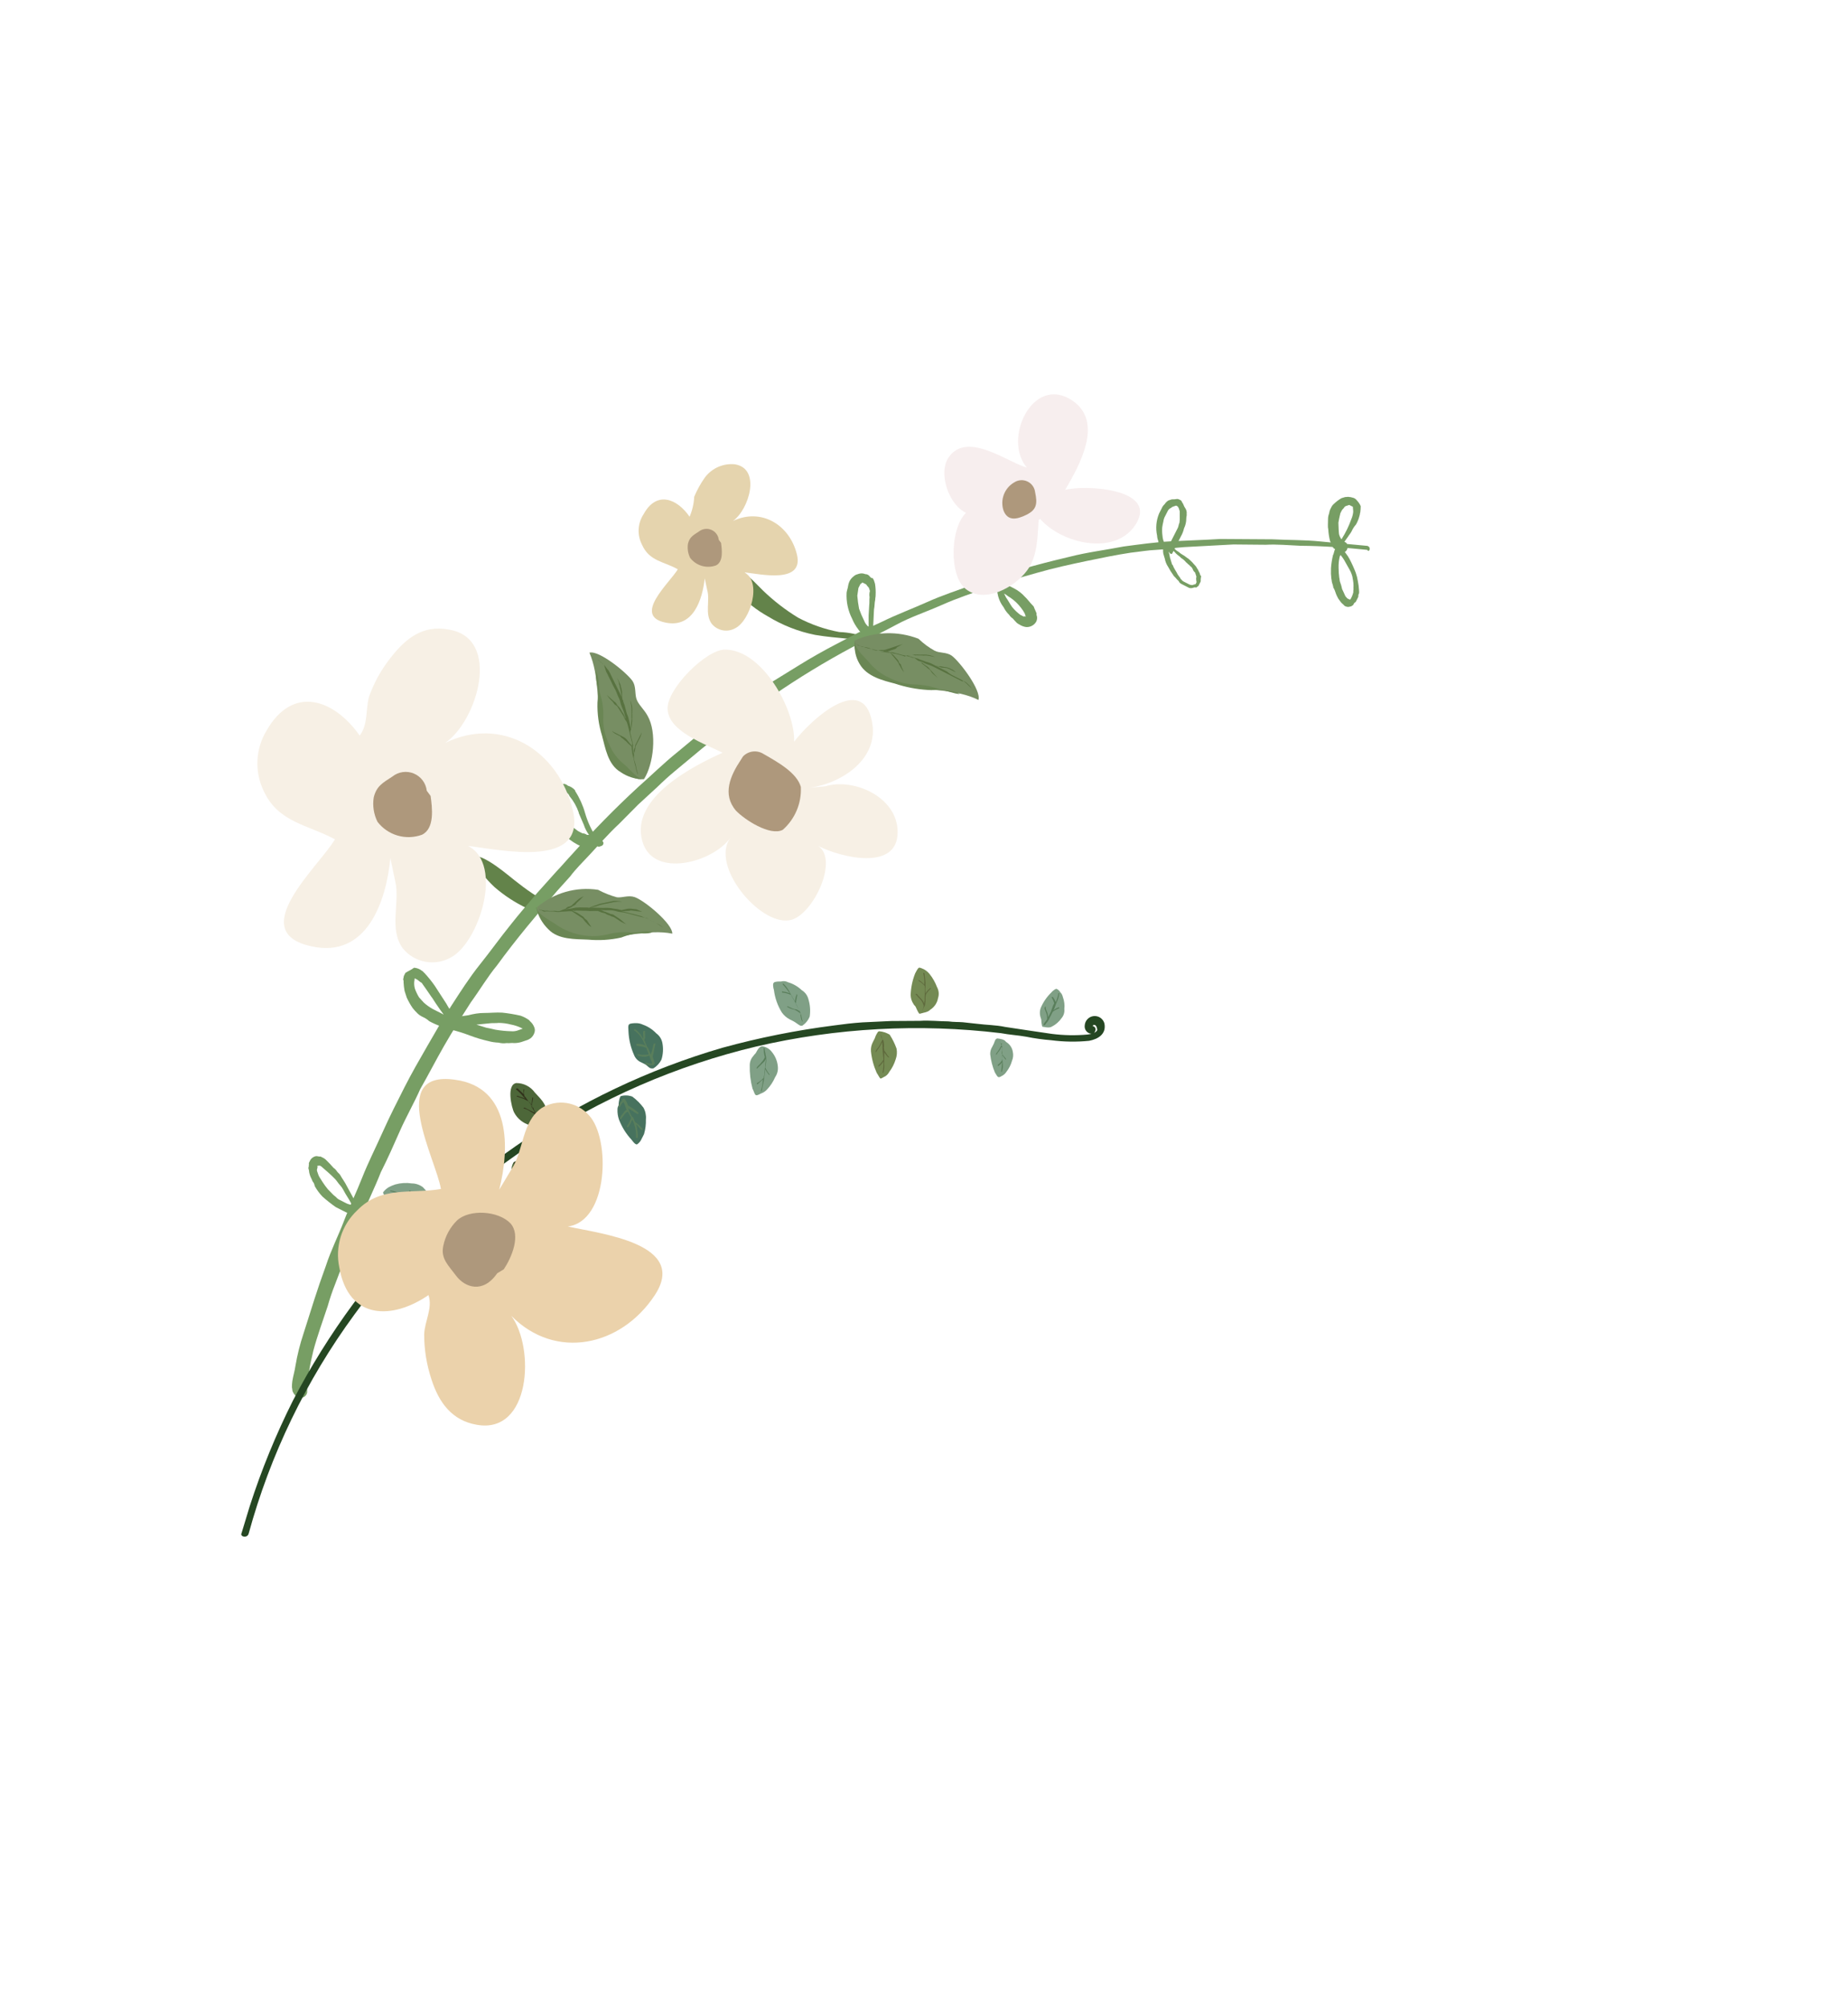 <?xml version="1.0" encoding="UTF-8"?> <svg xmlns="http://www.w3.org/2000/svg" width="199" height="216" viewBox="0 0 199 216" fill="none"> <g clip-path="url(#clip0_44_10405)"> <path d="M77.372 60.326C78.627 59.842 81.345 62.749 82.141 63.546C83.298 64.665 84.576 65.652 85.95 66.491C87.338 67.223 88.829 67.743 90.372 68.032C91.414 68.067 92.442 68.286 93.409 68.677C92.847 68.987 92.053 68.785 91.36 68.758C90.131 68.638 88.977 68.546 87.78 68.341C85.98 67.982 84.257 67.307 82.69 66.349C81.494 65.684 80.412 64.832 79.487 63.824C78.697 62.712 77.984 61.548 77.354 60.339" fill="#63834A"></path> <path d="M50.722 92.185C51.978 91.701 54.898 94.408 55.851 95.094C57.141 96.114 58.539 96.99 60.02 97.706C61.506 98.373 63.097 98.775 64.722 98.895C65.825 98.911 66.922 99.066 67.988 99.355C67.431 99.677 66.596 99.556 65.875 99.582C64.597 99.538 63.403 99.526 62.084 99.361C60.211 99.135 58.39 98.589 56.701 97.747C55.455 97.151 54.295 96.392 53.25 95.488C52.234 94.536 51.377 93.427 50.713 92.202" fill="#63834A"></path> <path d="M147.494 59.073C147.491 58.881 147.411 58.84 147.25 58.759C145.543 58.587 143.902 58.459 142.186 58.283C140.47 58.106 138.757 58.144 137.009 58.052L134.214 58.034L131.419 58.016C129.669 58.125 127.974 58.172 126.189 58.263C124.404 58.355 122.721 58.599 121.002 58.824C119.009 59.214 117.089 59.438 115.127 59.944C111.642 60.752 108.202 61.744 104.822 62.918C103.1 63.546 101.42 64.094 99.863 64.795C98.307 65.496 96.581 66.134 94.979 66.924L92.494 68.061C91.695 68.463 90.852 68.932 90.053 69.333C88.698 70.036 87.297 70.827 85.968 71.655L83.206 73.358L81.041 74.86C79.563 75.803 78.201 76.917 76.79 77.905C75.38 78.893 74.305 79.839 73.028 80.895C71.499 82.115 70.095 83.51 68.655 84.775C66.203 87.04 63.916 89.377 61.691 91.858C61.056 92.534 60.533 93.165 59.889 93.837L57.816 96.149C56.811 97.332 55.843 98.443 54.945 99.591C53.858 100.935 52.807 102.408 51.671 103.828C50.534 105.247 49.572 106.766 48.641 108.2C47.711 109.633 46.874 111.104 46.028 112.57C45.182 114.036 44.327 115.519 43.561 117.026C42.796 118.532 41.944 120.208 41.213 121.845C40.483 123.482 39.635 125.149 38.98 126.812C38.326 128.476 37.646 129.836 37.036 131.433C36.426 133.03 35.62 134.617 35.095 136.246L34.421 138.147L33.855 139.856L32.677 143.565C32.3 144.695 32.011 145.854 31.814 147.029C31.734 147.583 31.57 148.106 31.481 148.655C31.448 148.882 31.433 149.11 31.436 149.339C31.476 149.46 31.474 149.661 31.514 149.782C31.585 149.941 31.681 150.088 31.797 150.218C31.902 150.315 32.028 150.385 32.166 150.422C32.304 150.459 32.449 150.461 32.587 150.429C32.748 150.384 32.886 150.281 32.977 150.141C33.066 150.001 33.102 149.832 33.075 149.667C33.116 149.587 33.036 149.546 33.077 149.466L33.076 148.871C33.102 148.466 33.17 148.065 33.281 147.674C33.375 146.914 33.577 146.12 33.738 145.405C34.188 143.727 34.752 142.219 35.29 140.585C35.518 139.774 35.789 138.976 36.102 138.193L36.994 135.842C37.599 134.254 38.298 132.702 38.903 131.114C39.508 129.526 40.36 127.85 41.011 126.173C41.735 124.746 42.425 123.19 43.07 121.723C43.715 120.256 44.61 118.692 45.255 117.225C46.146 115.67 46.912 114.163 47.803 112.608C48.694 111.053 49.742 109.387 50.709 107.882C51.671 106.565 52.476 105.179 53.526 103.907C55.543 101.129 57.792 98.469 60.001 95.89L61.388 94.352C61.993 93.537 62.794 92.755 63.46 92.04C64.541 90.884 65.533 89.728 66.675 88.671L68.724 86.605L70.829 84.668C71.433 84.078 71.995 83.567 72.674 83.003L74.617 81.388C75.862 80.327 77.17 79.321 78.514 78.265C80.029 77.051 81.605 75.916 83.237 74.866C85.986 72.974 88.839 71.237 91.781 69.662C93.321 68.84 94.985 68.082 96.506 67.251C98.028 66.42 99.704 65.881 101.386 65.132C103.068 64.382 104.749 63.834 106.461 63.224C108.173 62.614 109.903 62.169 111.664 61.661C113.424 61.154 115.216 60.763 117.012 60.386C118.579 60.061 120.245 59.718 121.763 59.491C122.725 59.386 123.602 59.226 124.519 59.187C125.436 59.148 126.439 58.963 127.473 58.893L130.148 58.75C131.065 58.711 131.907 58.645 132.824 58.606L136.307 58.638C137.542 58.57 138.78 58.694 140.054 58.748C142.447 58.763 144.856 58.944 147.234 59.188C147.331 59.394 147.493 59.275 147.494 59.073Z" fill="#779E64"></path> <path d="M146.219 62.553C146.171 62.242 146.094 61.936 145.988 61.639C145.797 61.141 145.576 60.654 145.327 60.181C145.216 59.969 145.086 59.767 144.937 59.58L144.578 59.094L144.619 59.014C144.696 58.863 144.738 58.581 144.577 58.5C144.486 58.455 144.382 58.442 144.283 58.462C144.183 58.482 144.093 58.535 144.027 58.612L143.741 59.174C143.66 59.334 143.658 59.536 143.541 59.767C143.43 60.225 143.358 60.691 143.326 61.161L143.322 61.765L143.363 62.28C143.403 62.401 143.401 62.602 143.441 62.723L143.52 62.965L143.55 63.081C143.59 63.202 143.549 63.283 143.629 63.323C143.788 63.606 143.831 63.919 143.99 64.202C144.059 64.361 144.15 64.509 144.26 64.642L144.38 64.804C144.499 64.966 144.66 65.047 144.78 65.209C144.909 65.29 145.06 65.331 145.213 65.328C145.334 65.289 145.535 65.29 145.576 65.21C145.622 65.194 145.665 65.168 145.7 65.133C145.735 65.098 145.761 65.056 145.778 65.01C145.795 64.964 145.822 64.922 145.857 64.887C145.892 64.853 145.934 64.826 145.981 64.81L146.18 64.418C146.262 64.257 146.302 64.177 146.263 64.056L146.304 63.976C146.385 63.815 146.346 63.694 146.343 63.502C146.325 63.183 146.284 62.866 146.219 62.553ZM145.473 64.418C145.433 64.498 145.396 64.569 145.316 64.528L145.084 64.411C144.96 64.258 144.88 64.217 144.841 64.096L144.602 63.571C144.492 63.414 144.493 63.213 144.414 62.971L144.291 62.617C144.252 62.496 144.253 62.294 144.214 62.173C144.17 61.831 144.147 61.485 144.144 61.14C144.129 60.723 144.171 60.307 144.269 59.902L144.35 59.741C144.552 59.971 144.724 60.224 144.864 60.496L145.341 61.344C145.504 61.635 145.616 61.95 145.675 62.277L145.636 62.156C145.735 62.54 145.771 62.937 145.744 63.333C145.78 63.44 145.698 63.601 145.737 63.722C145.684 63.965 145.595 64.2 145.473 64.418Z" fill="#779E64"></path> <path d="M129.212 61.762C129.181 61.646 129.062 61.484 129.022 61.363C128.983 61.242 128.898 61.21 128.859 61.089C128.819 60.968 128.539 60.725 128.428 60.568C128.277 60.41 128.116 60.261 127.948 60.122C127.788 60.04 127.597 59.842 127.356 59.72C127.115 59.597 126.995 59.436 126.835 59.354C126.675 59.273 126.484 59.075 126.284 58.872L125.57 58.51C125.505 58.487 125.434 58.486 125.369 58.508C125.33 58.565 125.273 58.607 125.207 58.628C125.185 58.693 125.184 58.764 125.206 58.829L125.245 58.95L125.243 59.353C125.246 59.501 125.274 59.648 125.325 59.787L125.434 60.146C125.491 60.461 125.614 60.76 125.795 61.025C125.956 61.333 126.14 61.628 126.344 61.909C126.384 62.03 126.544 62.112 126.655 62.269C126.766 62.426 126.935 62.512 126.975 62.633C127.014 62.754 127.175 62.836 127.335 62.917L128.048 63.28C128.176 63.322 128.314 63.321 128.442 63.278C128.563 63.238 128.684 63.199 128.764 63.24C128.844 63.281 128.926 63.12 129.047 63.081L129.246 62.688C129.274 62.648 129.292 62.601 129.299 62.552C129.306 62.504 129.303 62.454 129.288 62.407C129.329 62.327 129.289 62.206 129.33 62.125C129.371 62.045 129.291 62.004 129.332 61.924C129.277 62.031 129.238 61.91 129.212 61.762ZM128.839 62.695L128.758 62.855C128.747 62.876 128.728 62.892 128.705 62.9C128.683 62.907 128.658 62.905 128.637 62.895L128.524 62.939L128.403 62.978C128.247 62.98 128.094 62.937 127.961 62.854L127.489 62.614C127.375 62.561 127.278 62.476 127.209 62.371C127.129 62.33 127.129 62.33 127.089 62.209L126.969 62.047C126.86 61.914 126.769 61.766 126.7 61.607L126.536 61.334L126.377 61.051C126.337 60.93 126.298 60.809 126.218 60.768L126.108 60.409C126.016 60.151 125.949 59.884 125.908 59.612L125.829 59.37C125.789 59.249 125.83 59.169 125.75 59.128L125.76 58.931L126.072 59.09C126.286 59.218 126.476 59.383 126.632 59.577C126.823 59.775 127.064 59.897 127.184 60.059C127.395 60.185 127.581 60.349 127.735 60.541C127.815 60.581 127.935 60.743 128.015 60.784C128.095 60.825 128.139 60.937 128.22 60.978C128.3 61.019 128.411 61.176 128.45 61.297C128.49 61.418 128.609 61.58 128.69 61.62L128.808 61.983C128.847 62.104 128.847 62.104 128.807 62.185C128.795 62.583 128.875 62.623 128.839 62.695Z" fill="#779E64"></path> <path d="M110.359 64.229C110.032 63.865 109.642 63.564 109.206 63.34L108.645 63.055C108.463 62.947 108.261 62.879 108.051 62.854L108.092 62.774C108.133 62.694 108.013 62.532 107.933 62.491L107.701 62.373C107.58 62.413 107.459 62.452 107.418 62.533C107.391 62.573 107.372 62.62 107.365 62.669C107.358 62.717 107.362 62.767 107.376 62.814L107.334 63.096C107.337 63.288 107.368 63.404 107.366 63.606L107.483 64.17C107.598 64.605 107.799 65.013 108.075 65.368C108.223 65.668 108.423 65.941 108.664 66.172C108.766 66.336 108.902 66.474 109.064 66.577C109.184 66.739 109.255 66.775 109.38 66.928C109.504 67.081 109.66 67.172 109.82 67.253C110.025 67.38 110.255 67.463 110.494 67.495C110.71 67.51 110.926 67.466 111.118 67.365C111.31 67.264 111.47 67.112 111.58 66.925C111.665 66.755 111.696 66.563 111.669 66.375C111.629 66.254 111.59 66.133 111.63 66.053C111.551 65.811 111.392 65.528 111.313 65.286C110.776 64.733 110.63 64.468 110.359 64.229ZM110.465 66.381C110.385 66.34 110.305 66.299 110.264 66.379L109.863 66.176C109.538 65.933 109.244 65.652 108.987 65.338C108.757 65.019 108.558 64.615 108.319 64.292C108.28 64.171 108.169 64.013 108.129 63.892C108.361 64.01 108.561 64.213 108.802 64.335C109.239 64.632 109.625 64.999 109.944 65.42C110.095 65.61 110.229 65.813 110.343 66.027L110.465 66.381Z" fill="#779E64"></path> <path d="M98.106 70.218C97.986 70.056 97.826 69.974 97.706 69.812C97.466 69.572 97.193 69.365 96.896 69.199C96.509 68.918 96.096 68.674 95.662 68.471C95.481 68.363 95.278 68.295 95.069 68.27C94.868 68.187 94.652 68.146 94.434 68.15L94.354 68.109C94.321 68.047 94.275 67.992 94.219 67.95C94.163 67.907 94.099 67.876 94.03 67.861C93.962 67.845 93.891 67.844 93.822 67.858C93.752 67.873 93.687 67.902 93.631 67.943C93.496 68.026 93.396 68.154 93.347 68.304C93.306 68.384 93.35 68.496 93.309 68.576C93.268 68.656 93.349 68.697 93.388 68.818L93.856 69.662L93.75 69.541L93.98 69.86C94.357 70.43 94.798 70.955 95.294 71.425C95.485 71.623 95.724 71.946 95.924 72.149C96.04 72.289 96.188 72.399 96.356 72.469C96.506 72.518 96.633 72.619 96.716 72.753C96.898 72.869 97.104 72.94 97.319 72.958C97.6 72.992 97.885 72.964 98.156 72.879C98.289 72.826 98.407 72.741 98.498 72.63C98.59 72.52 98.652 72.388 98.679 72.247C98.719 72.167 98.68 72.046 98.721 71.966C98.761 71.886 98.722 71.764 98.683 71.644C98.643 71.522 98.564 71.281 98.481 71.047C98.397 70.814 98.33 70.769 98.291 70.648C98.257 70.494 98.194 70.348 98.106 70.218ZM97.859 71.696C97.819 71.776 97.738 71.736 97.698 71.816C97.657 71.896 97.617 71.775 97.496 71.815L97.336 71.733C97.072 71.582 96.832 71.392 96.624 71.169C95.998 70.563 95.431 69.899 94.928 69.186L96.275 69.87C96.444 69.942 96.596 70.05 96.72 70.186C96.88 70.268 96.92 70.389 97.08 70.47C97.32 70.685 97.531 70.928 97.71 71.194C97.75 71.315 97.83 71.356 97.87 71.477C97.853 71.511 97.844 71.548 97.842 71.586C97.84 71.623 97.846 71.661 97.859 71.696Z" fill="#779E64"></path> <path d="M83.281 80.496C83.071 80.276 82.832 80.086 82.569 79.933C82.328 79.811 82.043 79.576 81.803 79.454L81.05 78.97C80.553 78.701 80.036 78.472 79.503 78.285C79.262 78.163 78.985 78.112 78.824 78.03L78.753 77.994L78.709 77.882C78.693 77.727 78.617 77.585 78.497 77.486C78.377 77.388 78.223 77.34 78.069 77.354C77.991 77.361 77.916 77.384 77.849 77.424C77.782 77.463 77.725 77.517 77.683 77.582C77.64 77.647 77.613 77.721 77.603 77.798C77.593 77.875 77.601 77.953 77.626 78.027C77.705 78.269 77.743 78.591 77.826 78.824C77.887 79.049 77.977 79.265 78.095 79.465C78.254 79.748 78.453 80.152 78.617 80.426C79.007 81.063 79.452 81.664 79.946 82.223C80.253 82.52 80.586 82.787 80.943 83.022L81.335 83.221C81.69 83.389 82.063 83.514 82.446 83.595C82.796 83.616 83.139 83.502 83.406 83.275C83.566 83.175 83.703 83.042 83.806 82.884L84.01 82.483C84.091 82.322 84.013 82.08 84.023 81.883L83.861 81.408L83.782 81.166L83.662 81.004L83.281 80.496ZM83.388 81.852L83.387 82.054L83.319 82.187C83.278 82.267 83.278 82.267 83.157 82.307L82.915 82.386C82.85 82.41 82.778 82.41 82.714 82.385C82.633 82.344 82.526 82.379 82.365 82.297C81.985 82.205 81.631 82.025 81.331 81.772C81.171 81.69 81.047 81.537 80.806 81.415C80.165 80.685 79.598 79.894 79.113 79.052L78.931 78.836C79.252 78.999 79.605 79.077 79.863 79.209C80.466 79.496 81.049 79.826 81.606 80.195C82.11 80.537 82.589 80.915 83.038 81.327C83.118 81.368 83.149 81.484 83.229 81.525C83.268 81.64 83.322 81.75 83.388 81.852Z" fill="#779E64"></path> <path d="M54.079 109C53.404 108.959 52.768 109.04 52.164 109.036C51.561 109.032 50.992 109.136 50.437 109.28L49.684 109.391L49.241 109.469L48.928 109.512L48.848 109.471C48.674 109.426 48.489 109.449 48.332 109.536C48.175 109.624 48.057 109.768 48.004 109.939C47.972 110.128 48.011 110.322 48.112 110.485C48.213 110.648 48.369 110.768 48.553 110.824C49.255 110.998 49.947 111.215 50.623 111.473C51.258 111.712 51.908 111.908 52.569 112.058C52.932 112.159 53.306 112.217 53.682 112.23C53.971 112.305 54.272 112.321 54.567 112.276C54.84 112.314 55.082 112.235 55.363 112.277C55.621 112.278 55.877 112.242 56.124 112.17L56.841 111.929L57.124 111.77C57.343 111.602 57.499 111.365 57.567 111.098C57.616 110.924 57.603 110.739 57.53 110.574C57.446 110.349 57.311 110.146 57.136 109.981C57.056 109.94 57.016 109.819 56.936 109.779C56.662 109.586 56.361 109.434 56.044 109.326C55.396 109.179 54.74 109.07 54.079 109ZM55.819 110.894C55.581 110.989 55.323 111.027 55.067 111.005C54.49 110.991 53.916 110.935 53.347 110.837C52.994 110.759 52.637 110.667 52.337 110.616L51.302 110.292C51.825 110.255 52.255 110.182 52.779 110.145C53.101 110.107 53.383 110.149 53.696 110.106C54.139 110.109 54.581 110.167 55.01 110.28C55.367 110.346 55.714 110.455 56.045 110.605L56.286 110.727L55.819 110.894Z" fill="#779E64"></path> <path d="M43.816 128.619C43.494 128.658 43.298 128.647 42.975 128.686C42.34 128.766 41.758 128.874 41.225 128.996C40.711 129.11 40.203 129.253 39.706 129.424C39.464 129.503 39.263 129.502 39.02 129.581C38.974 129.597 38.932 129.623 38.897 129.658C38.861 129.693 38.835 129.735 38.818 129.781C38.753 129.767 38.686 129.767 38.621 129.779C38.556 129.792 38.494 129.817 38.439 129.854C38.384 129.891 38.337 129.938 38.3 129.993C38.263 130.048 38.238 130.11 38.225 130.175C38.177 130.349 38.2 130.535 38.287 130.693C38.375 130.85 38.521 130.967 38.694 131.019L40.724 131.748C41.054 131.898 41.402 132.007 41.759 132.072C41.904 132.122 42.051 132.163 42.201 132.196C42.565 132.289 42.938 132.347 43.313 132.368C43.643 132.427 43.981 132.428 44.311 132.37C44.512 132.372 44.624 132.328 44.825 132.329C45.027 132.33 45.465 132.262 45.909 132.184L46.343 132.102L46.706 131.984C46.899 131.964 47.081 131.884 47.226 131.754C47.546 131.588 47.812 131.334 47.991 131.021C48.124 130.787 48.222 130.535 48.282 130.272C48.309 130.078 48.266 129.882 48.161 129.717C48.082 129.475 47.921 129.393 47.721 129.191C47.524 129.006 47.297 128.857 47.049 128.748C46.545 128.518 46.004 128.38 45.451 128.339C44.92 128.5 44.371 128.595 43.816 128.619ZM46.878 130.276L46.76 130.508L46.275 130.867L45.912 130.986C45.115 131.17 44.299 131.256 43.482 131.242C43.126 131.24 42.772 131.196 42.427 131.11L41.985 130.987C41.745 130.864 41.552 130.868 41.312 130.745L40.638 130.504L40.317 130.341L40.438 130.301C41.887 129.93 43.371 129.71 44.865 129.646C45.308 129.663 45.747 129.722 46.179 129.82C46.339 129.902 46.541 129.903 46.701 129.984C46.862 130.066 46.798 130.236 46.878 130.276Z" fill="#779E64"></path> <path d="M146.128 53.881C146.038 53.754 145.913 53.655 145.768 53.597C145.563 53.528 145.349 53.487 145.134 53.477C145.013 53.516 144.932 53.475 144.811 53.515L144.453 53.624C144.163 53.792 143.894 53.995 143.653 54.227C143.512 54.342 143.402 54.491 143.332 54.659C143.223 54.843 143.153 55.048 143.127 55.261C143.045 55.462 143.004 55.678 143.007 55.895L142.994 56.495C142.984 56.667 142.998 56.84 143.035 57.009C143.058 57.42 143.122 57.828 143.224 58.227C143.255 58.343 143.374 58.505 143.414 58.626C143.453 58.747 143.532 58.989 143.693 59.071L143.773 59.112C143.732 59.192 143.812 59.233 143.772 59.313C143.795 59.373 143.839 59.423 143.897 59.453C143.955 59.482 144.021 59.489 144.084 59.471L144.205 59.432L144.285 59.473C144.429 59.524 144.588 59.52 144.729 59.461C144.871 59.403 144.986 59.294 145.052 59.156C145.129 59.004 145.089 58.883 145.091 58.682L145.051 58.561C145.035 58.514 145.009 58.472 144.974 58.437C144.94 58.402 144.898 58.375 144.851 58.358L144.771 58.318L145.132 57.806L145.096 57.877C145.214 57.645 145.416 57.445 145.539 57.205C145.661 56.931 145.824 56.677 146.022 56.452C146.189 56.16 146.315 55.846 146.395 55.52C146.436 55.439 146.437 55.238 146.478 55.158C146.509 54.936 146.525 54.712 146.527 54.487C146.433 54.262 146.298 54.056 146.128 53.881ZM144.429 58.02C144.318 57.861 144.237 57.683 144.19 57.495C144.187 57.303 144.148 57.182 144.149 56.981L144.123 56.261C144.16 55.988 144.243 55.626 144.335 55.247L144.489 54.944C144.566 54.792 144.687 54.753 144.768 54.592C144.808 54.535 144.864 54.493 144.93 54.472L145.172 54.394L145.284 54.35L145.686 54.553C145.684 54.755 145.724 54.876 145.722 55.077C145.698 55.351 145.63 55.619 145.52 55.872C145.25 56.631 144.896 57.358 144.464 58.038L144.429 58.02Z" fill="#779E64"></path> <path d="M127.418 54.278C127.379 54.157 127.299 54.116 127.259 53.995C127.22 53.874 127.135 53.842 127.055 53.801C126.974 53.761 126.823 53.683 126.706 53.714C126.59 53.745 126.384 53.752 126.183 53.751L125.82 53.869C125.657 53.97 125.518 54.107 125.415 54.269C125.279 54.389 125.173 54.538 125.103 54.705L124.818 55.267C124.502 56.023 124.427 56.858 124.601 57.658C124.61 57.849 124.651 58.036 124.723 58.214C124.735 58.408 124.817 58.593 124.952 58.734C125.102 59.014 125.337 59.239 125.623 59.378C125.664 59.405 125.71 59.423 125.759 59.431C125.808 59.438 125.857 59.434 125.904 59.42L125.944 59.541L126.104 59.622C126.185 59.663 126.225 59.583 126.266 59.503L127.172 57.72C127.322 57.456 127.433 57.172 127.5 56.877C127.664 56.542 127.747 56.173 127.744 55.8C127.745 55.599 127.822 55.448 127.783 55.327C127.81 55.133 127.772 54.936 127.674 54.767C127.567 54.616 127.481 54.452 127.418 54.278ZM126.994 56.305C126.917 56.457 126.915 56.658 126.834 56.819L125.823 58.807L125.583 58.684C125.502 58.644 125.422 58.603 125.463 58.523L125.343 58.361C125.253 58.145 125.199 57.917 125.182 57.684C125.14 57.382 125.13 57.076 125.152 56.772C125.182 56.555 125.224 56.34 125.277 56.129C125.302 55.919 125.37 55.717 125.478 55.535L125.763 54.974C125.839 54.828 125.968 54.716 126.123 54.663C126.164 54.583 126.285 54.543 126.406 54.504L126.648 54.425L126.8 54.502C126.88 54.542 126.839 54.623 126.919 54.663L127.038 55.026L127.038 55.621C127.05 55.841 127.04 56.061 127.007 56.279L126.994 56.305Z" fill="#779E64"></path> <path d="M107.969 57.697C107.931 57.628 107.873 57.572 107.803 57.537C107.733 57.501 107.654 57.488 107.576 57.498C107.34 57.53 107.117 57.626 106.93 57.775C106.737 57.928 106.574 58.115 106.448 58.327L106.244 58.728C106.107 59.084 106.051 59.465 106.081 59.845C106.1 60.273 106.149 60.699 106.229 61.121C106.309 61.449 106.416 61.77 106.549 62.08C106.619 62.317 106.739 62.479 106.818 62.721C106.897 62.963 107.057 63.044 107.181 63.197C107.269 63.323 107.391 63.42 107.533 63.477C107.574 63.505 107.62 63.523 107.669 63.53C107.717 63.537 107.767 63.533 107.814 63.519C107.931 63.489 107.972 63.408 108.093 63.369L108.133 63.289C108.254 63.249 108.215 63.128 108.175 63.007C108.153 62.942 108.154 62.871 108.177 62.806C108.145 62.485 108.173 62.16 108.259 61.849L108.301 61.568L108.26 61.648L108.432 60.737C108.486 60.421 108.513 60.101 108.514 59.78C108.515 59.579 108.556 59.499 108.557 59.298C108.582 59.042 108.543 58.784 108.446 58.546L108.407 58.425C108.408 58.223 108.288 58.062 108.249 57.941C108.209 57.82 108.049 57.738 107.969 57.697ZM107.952 60.291C107.869 60.653 107.911 60.966 107.819 61.346L107.779 61.426C107.69 61.77 107.645 62.125 107.647 62.48L107.645 62.682C107.486 62.399 107.368 62.036 107.204 61.762C107.033 61.348 106.919 60.912 106.864 60.467C106.835 60.175 106.849 59.88 106.905 59.591C106.947 59.309 107.065 59.078 107.116 58.801C107.162 58.683 107.244 58.584 107.351 58.516C107.391 58.436 107.512 58.396 107.553 58.316L107.593 58.437C107.632 58.558 107.712 58.599 107.671 58.679L107.632 58.558C107.726 58.819 107.791 59.09 107.828 59.364C107.957 59.508 107.936 59.924 107.947 60.3L107.952 60.291Z" fill="#779E64"></path> <path d="M93.656 62.045C93.602 61.967 93.53 61.904 93.446 61.862C93.362 61.819 93.269 61.798 93.174 61.8C92.961 61.709 92.722 61.694 92.499 61.76L92.136 61.878C92.096 61.959 92.015 61.918 91.975 61.998C91.796 62.123 91.646 62.283 91.533 62.469C91.429 62.656 91.359 62.86 91.328 63.072C91.29 63.344 91.209 63.505 91.167 63.786C91.111 64.754 91.313 65.72 91.752 66.585C91.922 66.999 92.147 67.389 92.42 67.743C92.521 67.907 92.658 68.045 92.82 68.148L93.453 68.47C93.584 68.511 93.724 68.512 93.855 68.473C93.976 68.433 94.017 68.353 94.099 68.192C94.14 68.062 94.141 67.921 94.101 67.79L94.062 67.669L94.022 67.548L94.116 65.599C94.198 65.237 94.16 64.915 94.248 64.544C94.249 64.343 94.29 64.263 94.291 64.061C94.312 63.649 94.289 63.235 94.223 62.827L94.105 62.464C94.065 62.343 93.985 62.302 93.955 62.185C93.936 62.288 93.775 62.206 93.656 62.045ZM93.641 64.281C93.604 64.553 93.642 64.876 93.6 65.157L93.539 66.248L93.537 67.245L93.536 67.446L93.455 67.406C93.276 67.241 93.138 67.036 93.052 66.808C92.842 66.392 92.659 65.962 92.506 65.521C92.419 65.059 92.357 64.593 92.319 64.125L92.44 63.289L92.603 62.968C92.62 62.922 92.647 62.88 92.682 62.845C92.717 62.811 92.759 62.784 92.806 62.768C92.847 62.688 92.847 62.688 92.927 62.729L93.168 62.851C93.214 62.868 93.256 62.895 93.29 62.93C93.325 62.965 93.351 63.007 93.368 63.054C93.448 63.094 93.487 63.215 93.558 63.252L93.677 63.615C93.614 63.819 93.6 64.035 93.637 64.245L93.641 64.281Z" fill="#779E64"></path> <path d="M76.557 71.875C76.373 71.765 76.168 71.695 75.955 71.67C75.759 71.646 75.561 71.687 75.39 71.787C75.237 71.911 75.116 71.95 74.955 72.07C74.792 72.167 74.655 72.301 74.554 72.461L74.237 73.085C74.167 73.264 74.138 73.456 74.153 73.648C74.142 73.864 74.164 74.079 74.22 74.288C74.223 74.48 74.302 74.722 74.301 74.924L74.538 75.65C74.731 76.015 74.956 76.362 75.211 76.687C75.526 77.077 75.885 77.429 76.282 77.736C76.632 78.015 77.035 78.22 77.467 78.339C77.548 78.379 77.669 78.34 77.749 78.381C77.814 78.403 77.885 78.404 77.95 78.382C77.99 78.503 78.07 78.544 78.23 78.625C78.294 78.652 78.365 78.655 78.431 78.632C78.496 78.609 78.551 78.563 78.584 78.502C78.625 78.422 78.707 78.262 78.635 78.225L78.676 78.145C78.716 78.017 78.715 77.88 78.674 77.752C78.661 77.683 78.632 77.619 78.591 77.563C78.549 77.507 78.496 77.461 78.435 77.428C78.328 77.359 78.2 77.329 78.073 77.345C77.985 76.719 77.931 76.089 77.911 75.457C77.914 75.054 77.88 74.746 77.892 74.325C77.893 74.124 77.853 74.003 77.855 73.802C77.82 73.463 77.754 73.129 77.656 72.803C77.616 72.682 77.505 72.525 77.466 72.404L77.107 71.919C76.949 72.074 76.798 71.997 76.557 71.875ZM77.414 74.117C77.413 74.318 77.492 74.56 77.495 74.752C77.499 74.944 77.532 75.276 77.531 75.477C77.519 75.875 77.561 76.389 77.558 76.792L77.677 77.75C77.597 77.709 77.395 77.708 77.315 77.667L76.754 77.381C76.482 77.143 76.202 76.899 75.984 76.688C75.724 76.366 75.499 76.019 75.311 75.65C75.189 75.381 75.099 75.098 75.044 74.808C74.992 74.464 74.966 74.117 74.966 73.77C75.007 73.689 75.008 73.488 75.044 73.417L75.207 73.096C75.248 73.016 75.41 72.896 75.451 72.816C75.492 72.735 75.612 72.696 75.734 72.656L75.612 72.696C75.623 72.675 75.642 72.659 75.665 72.651C75.688 72.644 75.712 72.646 75.734 72.656C75.814 72.697 75.855 72.617 75.935 72.658C76.015 72.699 76.131 72.668 76.283 72.745L76.524 72.867C76.661 72.955 76.773 73.078 76.848 73.223C76.938 73.344 77.005 73.481 77.046 73.627C77.257 73.632 77.335 73.874 77.414 74.117Z" fill="#779E64"></path> <path d="M60.59 84.378C60.376 84.387 60.169 84.457 59.994 84.58C59.854 84.651 59.732 84.751 59.634 84.874C59.537 84.997 59.467 85.139 59.43 85.292C59.302 85.582 59.245 85.899 59.263 86.216C59.226 86.546 59.222 86.879 59.252 87.209C59.324 87.627 59.459 88.032 59.651 88.41C60.322 89.63 61.382 90.591 62.661 91.14C62.803 91.19 62.947 91.229 63.094 91.259C63.211 91.229 63.291 91.269 63.492 91.271L63.935 91.193C64.056 91.154 64.177 91.114 64.218 91.034L64.37 91.111C64.53 91.192 64.692 91.073 64.813 91.033C64.934 90.994 65.052 90.762 64.932 90.6C64.812 90.439 64.661 90.362 64.499 90.481C64.419 90.44 64.379 90.319 64.299 90.279C63.723 89.43 63.285 88.496 63.002 87.511C62.768 86.683 62.413 85.894 61.949 85.169L61.909 85.048C61.707 84.822 61.444 84.657 61.152 84.574C61.078 84.503 60.989 84.449 60.892 84.415C60.795 84.381 60.692 84.369 60.59 84.378ZM62.314 87.497L62.864 88.775C62.992 89.169 63.182 89.539 63.43 89.871L63.228 89.869L63.148 89.828C63.016 89.747 62.866 89.702 62.711 89.696L62.301 89.487C62.14 89.406 62.016 89.253 61.856 89.171C61.444 88.868 61.097 88.485 60.834 88.047C60.661 87.85 60.538 87.615 60.477 87.36C60.384 87.103 60.32 86.838 60.285 86.567C60.246 86.3 60.248 86.029 60.29 85.762C60.331 85.682 60.287 85.57 60.328 85.49L60.409 85.329L60.53 85.29C60.651 85.25 60.732 85.291 60.772 85.211L61.093 85.374C61.201 85.454 61.281 85.566 61.324 85.693C61.763 86.22 62.103 86.822 62.327 87.471L62.314 87.497Z" fill="#779E64"></path> <path d="M43.942 104.555C43.821 104.595 43.781 104.675 43.66 104.714L43.501 105.026C43.46 105.107 43.459 105.308 43.418 105.388C43.407 105.409 43.405 105.434 43.413 105.457C43.42 105.479 43.436 105.498 43.458 105.509C43.417 105.589 43.497 105.63 43.456 105.71C43.471 106.03 43.508 106.349 43.566 106.664L43.803 107.39C43.982 107.779 44.193 108.153 44.435 108.507C44.593 108.705 44.764 108.893 44.946 109.07C45.117 109.238 45.318 109.374 45.538 109.472C45.788 109.582 46.018 109.733 46.219 109.919C46.663 110.161 47.127 110.363 47.606 110.523C47.767 110.604 47.888 110.565 48.048 110.646C48.109 110.677 48.177 110.693 48.245 110.693C48.314 110.693 48.381 110.676 48.442 110.644L48.764 110.606C48.785 110.617 48.81 110.619 48.833 110.612C48.855 110.604 48.874 110.588 48.885 110.567C48.978 110.672 49.095 110.754 49.227 110.803C49.358 110.852 49.5 110.868 49.639 110.849C49.84 110.85 49.963 110.61 49.959 110.417C49.956 110.225 49.809 110.139 49.608 110.138C49.562 110.121 49.52 110.094 49.485 110.059C49.45 110.024 49.424 109.982 49.408 109.935L49.328 109.894L49.373 109.805C49.347 109.674 49.285 109.553 49.195 109.454C49.105 109.354 48.99 109.282 48.862 109.243L48.743 109.081C48.49 108.755 48.265 108.408 48.07 108.044L46.812 106.103C46.475 105.621 46.104 105.163 45.703 104.732C45.623 104.691 45.584 104.57 45.432 104.493C45.189 104.303 44.896 104.189 44.589 104.166C44.383 104.311 44.167 104.442 43.942 104.555ZM46.509 107.363C46.792 107.798 47.071 108.243 47.421 108.724L47.78 109.209L46.586 108.602C46.243 108.41 45.924 108.18 45.633 107.916C45.433 107.713 45.314 107.552 45.123 107.354C44.947 107.061 44.799 106.753 44.681 106.434C44.602 106.161 44.58 105.875 44.615 105.593C44.656 105.512 44.617 105.391 44.657 105.311L44.898 105.433C45.05 105.51 45.169 105.672 45.41 105.795C45.769 106.28 46.159 106.882 46.491 107.354L46.509 107.363Z" fill="#779E64"></path> <path d="M34.036 124.446C33.913 124.467 33.796 124.513 33.691 124.582C33.587 124.65 33.498 124.74 33.43 124.844L33.312 125.076C33.284 125.117 33.266 125.163 33.259 125.212C33.252 125.261 33.255 125.31 33.27 125.357C33.229 125.438 33.269 125.559 33.228 125.639C33.187 125.719 33.227 125.84 33.266 125.961C33.279 126.149 33.317 126.334 33.379 126.512C33.458 126.754 33.577 126.916 33.656 127.158C33.786 127.299 33.868 127.478 33.89 127.669C34.118 128.078 34.397 128.457 34.719 128.797C35.174 129.202 35.653 129.58 36.151 129.929L37.257 130.491C37.417 130.572 37.699 130.614 37.859 130.696L38.141 130.738C38.292 130.815 38.413 130.776 38.494 130.816C38.711 130.829 38.929 130.803 39.138 130.74C39.3 130.62 39.421 130.581 39.569 130.466C39.718 130.35 39.813 130.185 39.702 130.028C39.591 129.871 39.582 129.866 39.422 129.785C39.261 129.703 39.181 129.663 39.14 129.743L38.656 129.901L38.585 129.864C38.426 129.582 38.306 129.42 38.147 129.137L37.166 127.337L36.887 126.893C36.767 126.731 36.728 126.61 36.617 126.453C36.506 126.295 36.413 126.259 36.293 126.097C36.193 125.937 36.06 125.8 35.902 125.697C35.782 125.535 35.702 125.494 35.582 125.332L35.182 124.927C35.04 124.771 34.865 124.648 34.67 124.566L34.51 124.485C34.398 124.529 34.228 124.442 34.036 124.446ZM35.411 126.266C35.682 126.505 35.882 126.707 36.082 126.91C36.282 127.112 36.432 127.391 36.632 127.593C36.832 127.796 37.035 128.191 37.185 128.469C37.464 128.913 37.734 129.353 37.937 129.748C37.777 129.667 37.504 129.629 37.344 129.548L36.621 129.181C36.454 129.111 36.306 129.001 36.19 128.86L35.905 128.626L35.314 128.023C35.101 127.767 34.905 127.498 34.725 127.218C34.605 127.057 34.566 126.936 34.446 126.774C34.326 126.612 34.252 126.384 34.173 126.142C34.143 126.078 34.128 126.01 34.129 125.94C34.129 125.87 34.145 125.802 34.175 125.739C34.198 125.674 34.199 125.603 34.177 125.538L34.217 125.458C34.298 125.498 34.298 125.498 34.419 125.459L34.579 125.54L35.411 126.266Z" fill="#779E64"></path> <path d="M114.32 109.585C114.432 109.451 114.516 109.296 114.566 109.129C114.617 108.961 114.633 108.786 114.613 108.612C114.663 108.179 114.609 107.74 114.456 107.332C114.412 107.118 114.304 106.922 114.146 106.771C114.107 106.65 113.827 106.407 113.706 106.446C113.585 106.486 113.27 106.729 113.229 106.81C112.728 107.293 112.33 107.873 112.06 108.515C111.964 108.797 111.95 109.101 112.018 109.391L112.128 109.75C112.128 109.967 112.154 110.183 112.204 110.394L112.244 110.515C112.525 110.557 112.958 110.676 113.241 110.517C113.675 110.304 114.046 109.983 114.32 109.585Z" fill="#80A086"></path> <path d="M112.558 110.294C112.64 110.133 112.801 110.014 112.883 109.853L113.368 108.899C113.574 108.749 113.8 108.63 114.041 108.546C114.082 108.466 114.082 108.466 114.001 108.425C113.802 108.499 113.615 108.605 113.449 108.739C113.608 108.427 113.691 108.065 113.854 107.744C113.963 107.492 114.031 107.223 114.056 106.949C114.096 106.869 113.975 106.909 113.975 106.909C113.923 107.245 113.824 107.572 113.683 107.882C113.61 107.676 113.503 107.485 113.365 107.316C113.343 107.305 113.319 107.303 113.296 107.311C113.273 107.318 113.254 107.334 113.244 107.356C113.367 107.556 113.461 107.774 113.521 108.001L113.399 108.242L113.157 108.916L112.872 109.477C112.832 109.356 112.834 109.155 112.794 109.034C112.755 108.913 112.596 108.63 112.606 108.434C112.616 108.237 112.526 108.393 112.485 108.473C112.444 108.553 112.594 108.832 112.673 109.074C112.737 109.279 112.764 109.494 112.754 109.709C112.673 109.87 112.47 110.07 112.388 110.23C112.307 110.39 112.517 110.374 112.558 110.294Z" fill="#597E5B"></path> <path d="M101.012 107.432C101.075 107.239 101.099 107.035 101.08 106.832C101.061 106.63 101.001 106.433 100.903 106.255C100.713 105.75 100.446 105.278 100.112 104.855C99.958 104.663 99.771 104.499 99.56 104.373C99.4 104.291 99.079 104.128 98.958 104.167C98.837 104.207 98.633 104.608 98.551 104.769C98.252 105.518 98.086 106.315 98.062 107.122C98.072 107.464 98.18 107.795 98.373 108.077C98.413 108.198 98.573 108.279 98.613 108.4C98.652 108.521 98.851 108.925 98.961 109.082L99.042 109.123C99.405 109.005 99.928 108.968 100.171 108.688C100.392 108.549 100.581 108.366 100.726 108.15C100.87 107.933 100.968 107.689 101.012 107.432Z" fill="#748A53"></path> <path d="M99.32 108.973C99.353 108.734 99.435 108.505 99.561 108.299L99.602 108.219C99.657 107.929 99.675 107.633 99.657 107.338L99.699 107.057C99.839 106.82 100.016 106.607 100.222 106.425C100.263 106.345 100.183 106.304 100.142 106.385C99.948 106.541 99.783 106.731 99.655 106.945L99.663 105.737L99.553 104.784C99.513 104.663 99.392 104.703 99.432 104.824C99.524 105.207 99.558 105.602 99.532 105.996C99.378 105.804 99.191 105.641 98.98 105.514C98.9 105.473 98.859 105.553 98.939 105.594C99.177 105.733 99.39 105.91 99.571 106.117L99.609 106.439L99.568 107.316L99.565 107.718C99.524 107.798 99.555 107.915 99.514 107.995C99.447 107.835 99.356 107.687 99.244 107.555C99.059 107.377 98.886 107.188 98.725 106.988C98.644 106.947 98.532 106.991 98.604 107.027C98.765 107.227 98.938 107.416 99.123 107.594C99.296 107.788 99.416 108.023 99.472 108.276C99.434 108.549 99.312 108.79 99.311 108.991C99.199 109.013 99.359 109.094 99.32 108.973Z" fill="#5F6A3D"></path> <path d="M71.329 112.27C71.251 111.847 71.011 111.472 70.661 111.223C70.265 110.807 69.777 110.489 69.236 110.297C69.01 110.189 68.763 110.133 68.512 110.132C68.32 110.135 67.917 110.132 67.755 110.252C67.594 110.372 67.676 110.806 67.675 111.007C67.713 111.887 67.916 112.752 68.275 113.556C68.345 113.737 68.451 113.902 68.587 114.041C68.723 114.179 68.886 114.288 69.066 114.361L69.467 114.565C69.708 114.688 69.858 114.966 70.139 115.008L70.341 115.009C70.722 114.784 71.03 114.454 71.228 114.058C71.409 113.479 71.443 112.865 71.329 112.27Z" fill="#47725E"></path> <path d="M70.519 114.46L70.282 113.734C70.415 113.297 70.453 112.823 70.577 112.381C70.618 112.301 70.416 112.3 70.376 112.38C70.293 112.742 70.215 113.094 70.091 113.536C70.012 113.294 69.853 113.011 69.769 112.778L69.65 112.617L69.619 112.5C69.499 112.338 69.501 112.137 69.381 111.975C69.544 111.654 69.421 111.3 69.463 111.019C69.504 110.939 69.303 110.937 69.262 111.017C69.225 111.29 69.303 111.532 69.261 111.814C69.142 111.652 69.102 111.531 68.992 111.373C68.821 111.145 68.618 110.943 68.387 110.775C68.307 110.734 68.23 110.886 68.31 110.926C68.743 111.232 69.085 111.65 69.299 112.136C69.339 112.257 69.459 112.419 69.498 112.54C69.212 112.402 68.895 112.341 68.578 112.364C68.507 112.327 68.496 112.524 68.577 112.565C68.92 112.605 69.26 112.676 69.591 112.777L69.63 112.898C69.709 113.14 69.829 113.302 69.827 113.503C69.655 113.538 69.479 113.551 69.304 113.54C69.115 113.558 68.926 113.53 68.75 113.46C68.669 113.42 68.593 113.571 68.673 113.612C68.872 113.697 69.086 113.741 69.302 113.741C69.498 113.765 69.697 113.724 69.867 113.624L69.947 113.665L70.026 113.907C70.015 113.928 70.013 113.953 70.021 113.976C70.028 113.998 70.044 114.017 70.065 114.028C70.096 114.145 70.216 114.306 70.219 114.499C70.001 114.501 69.786 114.461 69.585 114.378C69.504 114.337 69.423 114.498 69.503 114.539C69.734 114.664 70.006 114.693 70.258 114.62L70.298 114.741C70.362 114.571 70.483 114.532 70.519 114.46Z" fill="#597E5B"></path> <path d="M87.049 107.538C86.943 107.139 86.687 106.796 86.335 106.581C85.918 106.184 85.412 105.893 84.86 105.73C84.629 105.605 84.357 105.576 84.105 105.649C83.904 105.648 83.506 105.636 83.344 105.756C83.182 105.876 83.26 106.319 83.339 106.561C83.445 107.425 83.739 108.256 84.199 108.995C84.416 109.298 84.701 109.547 85.031 109.721L85.432 109.924C85.673 110.047 85.944 110.286 86.185 110.408L86.386 110.409C86.751 110.17 87.033 109.823 87.193 109.417C87.286 108.788 87.236 108.146 87.049 107.538Z" fill="#80A086"></path> <path d="M86.349 109.886C86.265 109.671 86.213 109.444 86.197 109.214L86.238 109.134C86.13 108.853 85.997 108.583 85.84 108.326L85.69 108.048C85.728 107.775 85.77 107.494 85.853 107.132C85.893 107.052 85.733 106.97 85.772 107.091C85.675 107.321 85.619 107.566 85.607 107.815C85.408 107.411 85.169 107.087 84.979 106.688C84.812 106.401 84.613 106.134 84.385 105.893C84.364 105.882 84.339 105.88 84.316 105.887C84.293 105.895 84.275 105.911 84.264 105.932C84.579 106.283 84.819 106.606 85.058 106.93C84.803 106.819 84.531 106.749 84.254 106.724C84.174 106.683 84.173 106.884 84.294 106.845C84.595 106.883 84.89 106.965 85.169 107.087L85.328 107.37L85.801 108.205L85.999 108.609C86.039 108.73 86.119 108.771 86.159 108.892C85.998 108.81 85.879 108.648 85.677 108.647C85.476 108.646 85.164 108.487 84.843 108.324C84.763 108.283 84.722 108.363 84.802 108.404C85.036 108.54 85.291 108.635 85.556 108.686C85.806 108.797 86.037 108.948 86.238 109.134C86.317 109.376 86.35 109.684 86.429 109.926C86.267 110.046 86.429 109.926 86.349 109.886Z" fill="#597E5B"></path> <path d="M58.108 121.356C58.668 121.248 58.641 120.505 58.832 120.131L58.763 119.692C58.965 118.897 58.053 118.131 57.587 117.592C57.36 117.277 57.061 117.022 56.715 116.846C56.369 116.67 55.987 116.58 55.599 116.581C54.52 116.74 55.067 119.216 55.377 119.777C55.724 120.416 56.309 120.89 57.005 121.098C57.35 121.263 57.726 121.351 58.108 121.356Z" fill="#4D6739"></path> <path d="M58.348 120.883C58.078 120.443 57.759 120.079 57.569 119.68C57.525 119.568 57.445 119.527 57.405 119.406C57.366 119.285 57.285 119.244 57.246 119.123C57.288 118.842 57.371 118.48 57.409 118.207C57.449 118.127 57.248 118.126 57.328 118.167C57.287 118.417 57.26 118.669 57.247 118.922L57.128 118.76C56.915 118.558 56.73 118.328 56.578 118.077L56.497 118.036C56.423 117.805 56.409 117.558 56.457 117.32C56.498 117.24 56.306 117.243 56.377 117.279C56.364 117.452 56.378 117.626 56.418 117.794C56.214 117.6 55.943 117.361 55.743 117.159C55.663 117.118 55.501 117.238 55.581 117.279C55.879 117.51 56.146 117.777 56.376 118.075L56.576 118.278L56.496 118.237C56.255 118.115 55.974 118.073 55.742 117.955C55.662 117.914 55.58 118.075 55.701 118.035C55.933 118.153 56.215 118.195 56.455 118.317L56.937 118.562C56.967 118.679 57.128 118.76 57.167 118.881C57.207 119.002 57.287 119.043 57.326 119.164C57.366 119.285 57.366 119.285 57.407 119.205L57.446 119.326C57.485 119.447 57.525 119.568 57.605 119.608L57.68 119.837L56.494 119.234C56.414 119.194 56.332 119.354 56.453 119.315C56.71 119.395 56.951 119.517 57.166 119.677C57.387 119.773 57.588 119.909 57.759 120.079L57.839 120.12L57.959 120.282L58.348 120.883C58.262 121.053 58.388 121.004 58.348 120.883Z" fill="#31321B"></path> <path d="M109.064 113.218C109.136 113.541 109.105 113.878 108.977 114.184C108.857 114.619 108.651 115.025 108.37 115.378C108.268 115.537 108.131 115.671 107.97 115.769C107.849 115.809 107.646 116.009 107.494 115.931C107.343 115.854 107.255 115.608 107.135 115.446C106.874 114.82 106.703 114.159 106.629 113.484C106.617 113.205 106.691 112.929 106.84 112.694L107.003 112.373C107.085 112.212 107.123 111.94 107.284 111.82L107.396 111.776C107.678 111.818 108.161 111.862 108.329 112.149C108.523 112.262 108.689 112.416 108.816 112.601C108.943 112.786 109.028 112.997 109.064 113.218Z" fill="#80A086"></path> <path d="M107.637 111.899C107.636 112.1 107.755 112.262 107.834 112.504C107.913 112.733 107.924 112.98 107.866 113.215L107.864 113.416C107.984 113.578 108.184 113.78 108.304 113.942C108.423 114.104 108.263 114.022 108.263 114.022L107.904 113.537C107.942 113.859 107.944 114.253 107.982 114.575C108.02 114.897 107.938 115.058 107.896 115.339C107.86 115.411 107.78 115.37 107.816 115.299C107.862 114.979 107.891 114.656 107.903 114.333C107.8 114.495 107.661 114.632 107.498 114.733C107.457 114.813 107.418 114.692 107.458 114.612C107.637 114.483 107.789 114.32 107.904 114.132L107.942 113.859L107.906 113.135L107.918 112.737C107.94 112.674 107.939 112.606 107.915 112.544L107.715 112.937C107.634 113.097 107.431 113.297 107.35 113.457C107.268 113.618 107.229 113.497 107.269 113.417C107.31 113.336 107.554 113.056 107.635 112.896L107.916 112.343C107.715 112.342 107.636 112.1 107.637 111.899C107.557 111.858 107.678 111.818 107.637 111.899Z" fill="#597E5B"></path> <path d="M96.544 112.868C96.619 113.254 96.587 113.653 96.452 114.021C96.304 114.51 96.071 114.969 95.763 115.376C95.662 115.57 95.513 115.734 95.331 115.852C95.21 115.892 94.886 116.131 94.806 116.09C94.725 116.049 94.527 115.646 94.407 115.484C94.079 114.751 93.87 113.971 93.787 113.172C93.757 112.821 93.831 112.468 94 112.158L94.203 111.757C94.283 111.501 94.406 111.26 94.566 111.044L94.687 111.005C95.082 111.04 95.463 111.165 95.803 111.37C96.106 111.839 96.355 112.342 96.544 112.868Z" fill="#748A53"></path> <path d="M94.837 111.305C94.843 111.517 94.91 111.722 95.03 111.897L95.11 111.937C95.195 112.211 95.221 112.499 95.185 112.783L95.228 113.097C95.419 113.295 95.498 113.537 95.698 113.739C95.778 113.78 95.737 113.86 95.657 113.819C95.577 113.779 95.337 113.455 95.227 113.298L95.214 114.492C95.243 114.813 95.216 115.137 95.132 115.448C95.091 115.529 95.011 115.488 95.052 115.408C95.119 115.025 95.147 114.637 95.135 114.25C95.007 114.464 94.843 114.653 94.649 114.81C94.608 114.89 94.577 114.774 94.618 114.694C94.818 114.507 94.991 114.292 95.132 114.057L95.103 113.74L95.028 112.894L95.026 112.5C94.987 112.379 95.027 112.299 94.988 112.178L94.784 112.579C94.666 112.811 94.464 113.011 94.382 113.171C94.3 113.332 94.261 113.211 94.302 113.131C94.424 112.89 94.586 112.77 94.704 112.539L95.03 111.897C94.951 111.655 94.881 111.417 94.797 111.184C94.757 111.264 94.878 111.225 94.837 111.305Z" fill="#5F6A3D"></path> <path d="M69.293 119.233C69.504 119.616 69.594 120.053 69.554 120.487C69.57 121.025 69.502 121.562 69.351 122.078L69.025 122.72C68.92 122.912 68.768 123.074 68.583 123.191C68.382 123.19 68.143 122.866 68.032 122.709C67.433 122.071 66.964 121.322 66.651 120.504C66.533 120.157 66.479 119.791 66.493 119.425C66.49 119.272 66.531 119.122 66.612 118.992C66.614 118.707 66.66 118.424 66.747 118.152L66.828 117.992C67.244 117.87 67.688 117.887 68.094 118.04C68.548 118.379 68.952 118.781 69.293 119.233Z" fill="#47725E"></path> <path d="M67.265 118.303C67.438 118.497 67.558 118.731 67.614 118.985C68.009 119.203 68.382 119.46 68.727 119.753C68.807 119.793 68.725 119.954 68.645 119.913C68.333 119.754 67.973 119.47 67.652 119.307C67.732 119.571 67.84 119.825 67.973 120.065L68.093 120.227L68.173 120.268C68.284 120.425 68.283 120.626 68.402 120.788C68.689 120.984 68.947 121.217 69.171 121.482C69.252 121.522 69.175 121.674 69.094 121.633C68.854 121.511 68.74 121.161 68.499 121.039C68.567 121.217 68.608 121.404 68.621 121.594C68.677 121.871 68.699 122.154 68.687 122.436C68.646 122.516 68.525 122.555 68.485 122.434C68.516 121.918 68.438 121.401 68.258 120.917C68.218 120.774 68.154 120.639 68.069 120.517C67.971 120.799 67.835 121.066 67.665 121.311C67.625 121.391 67.464 121.31 67.505 121.229C67.697 120.955 67.85 120.655 67.958 120.338L67.918 120.217C67.799 120.055 67.72 119.813 67.6 119.651C67.439 119.771 67.317 119.81 67.236 119.971C67.154 120.131 66.993 120.251 66.911 120.412C66.829 120.572 66.723 120.406 66.76 120.335C66.844 120.137 66.968 119.96 67.125 119.814C67.222 119.652 67.356 119.517 67.517 119.418L67.436 119.377L67.367 119.14C67.345 119.129 67.329 119.11 67.322 119.088C67.314 119.065 67.316 119.04 67.327 119.019C67.288 118.898 67.168 118.736 67.129 118.615C66.974 118.759 66.851 118.933 66.767 119.127C66.727 119.207 66.566 119.126 66.607 119.046C66.698 118.822 66.835 118.621 67.009 118.453L66.928 118.413C67.063 118.302 67.225 118.182 67.265 118.303Z" fill="#597E5B"></path> <path d="M83.759 114.784C83.806 115.191 83.705 115.601 83.474 115.94C83.26 116.437 82.961 116.892 82.589 117.285C82.424 117.465 82.22 117.603 81.991 117.688C81.875 117.719 81.551 117.958 81.391 117.877C81.23 117.795 81.153 117.352 81.037 117.203C80.814 116.368 80.713 115.504 80.737 114.639C80.741 114.268 80.886 113.913 81.141 113.644C81.218 113.493 81.339 113.453 81.421 113.293C81.502 113.132 81.706 112.731 81.948 112.652L82.065 112.622C82.277 112.647 82.482 112.717 82.666 112.826C82.85 112.935 83.009 113.081 83.134 113.255C83.49 113.691 83.707 114.223 83.759 114.784Z" fill="#80A086"></path> <path d="M82.34 112.851C82.339 113.053 82.418 113.295 82.456 113.617L82.496 113.738C82.523 114.031 82.509 114.325 82.454 114.614L82.403 114.891C82.516 115.152 82.663 115.397 82.841 115.619C82.921 115.659 82.764 115.77 82.805 115.69C82.649 115.506 82.514 115.306 82.402 115.092C82.404 115.486 82.28 115.928 82.237 116.411L82.024 117.424C81.984 117.505 81.903 117.464 81.944 117.384C82.069 116.996 82.138 116.593 82.149 116.186C81.946 116.386 81.789 116.497 81.586 116.697C81.546 116.777 81.426 116.616 81.547 116.576C81.799 116.426 82.029 116.24 82.23 116.026L82.313 115.664L82.395 114.708L82.448 114.23C82.484 114.158 82.445 114.037 82.485 113.957C82.416 114.125 82.306 114.273 82.165 114.389L81.557 114.988C81.521 115.06 81.441 115.019 81.477 114.948C81.599 114.707 81.882 114.548 81.964 114.387C82.133 114.217 82.27 114.016 82.366 113.795C82.291 113.547 82.252 113.289 82.25 113.03C82.189 112.774 82.296 112.739 82.34 112.851Z" fill="#597E5B"></path> <path d="M55.247 125.219C55.492 124.738 56.205 125.1 56.688 125.144L57.089 125.348C57.925 125.469 58.189 126.714 58.471 127.351C58.811 128.003 58.888 128.761 58.686 129.468C58.282 130.261 56.306 128.853 55.889 128.35C55.646 128.087 55.459 127.778 55.34 127.441C55.219 127.105 55.169 126.747 55.191 126.391C55.116 126.203 55.083 126.001 55.092 125.799C55.102 125.597 55.155 125.399 55.247 125.219Z" fill="#4D6739"></path> <path d="M55.731 125.061C55.961 125.483 56.226 125.885 56.524 126.261C56.605 126.301 56.635 126.418 56.715 126.459C56.795 126.499 56.835 126.621 56.915 126.661C57.197 126.703 57.518 126.866 57.79 126.904C57.87 126.945 57.83 127.025 57.749 126.984C57.484 126.933 57.229 126.838 56.995 126.702L57.115 126.864C57.274 127.147 57.344 127.384 57.503 127.667L57.543 127.788C57.611 127.872 57.696 127.941 57.793 127.991C57.89 128.04 57.996 128.068 58.105 128.073C58.176 128.11 58.135 128.19 58.064 128.154L57.582 127.909C57.737 128.184 57.856 128.478 57.934 128.783C57.974 128.904 57.853 128.944 57.813 128.823C57.704 128.464 57.465 128.141 57.342 127.787L57.191 127.508L57.222 127.625C57.264 127.888 57.264 128.157 57.221 128.421C57.21 128.442 57.192 128.458 57.169 128.466C57.146 128.473 57.121 128.471 57.1 128.46C57.102 128.259 57.063 127.937 57.074 127.74C57.071 127.592 57.043 127.445 56.991 127.306C56.978 127.237 56.95 127.173 56.908 127.117C56.867 127.061 56.813 127.015 56.752 126.982C56.736 126.936 56.71 126.893 56.675 126.858C56.64 126.823 56.598 126.796 56.552 126.78C56.542 126.774 56.532 126.767 56.525 126.758C56.517 126.749 56.511 126.739 56.507 126.727C56.504 126.716 56.502 126.704 56.503 126.692C56.504 126.681 56.507 126.669 56.513 126.659L56.441 126.622C56.361 126.582 56.322 126.461 56.161 126.379L55.961 126.177C56.001 126.298 55.999 126.499 56.039 126.62C56.102 126.892 56.126 127.173 56.109 127.452C56.106 127.463 56.099 127.473 56.092 127.481C56.084 127.489 56.074 127.495 56.063 127.5C56.053 127.504 56.041 127.506 56.03 127.505C56.019 127.504 56.008 127.501 55.997 127.496C56.009 127.215 55.982 126.933 55.918 126.659C55.929 126.421 55.874 126.184 55.761 125.974L55.802 125.894L55.691 125.736L55.288 125.139C55.53 125.06 55.651 125.021 55.731 125.061Z" fill="#31321B"></path> <path d="M45.539 127.79C45.195 127.529 44.775 127.387 44.343 127.384C43.757 127.296 43.157 127.331 42.585 127.489C42.322 127.569 42.068 127.677 41.827 127.81C41.612 127.947 41.422 128.12 41.265 128.321C41.183 128.482 41.574 128.882 41.694 129.044C42.311 129.719 43.055 130.265 43.884 130.65C44.239 130.787 44.621 130.843 45.001 130.814C45.148 130.824 45.295 130.799 45.431 130.741C45.714 130.74 45.997 130.715 46.276 130.666L46.397 130.626C46.564 130.208 46.621 129.755 46.562 129.308C46.323 128.741 45.975 128.225 45.539 127.79Z" fill="#80A086"></path> <path d="M46.279 130.263C46.069 130.137 45.881 129.977 45.723 129.79L45.643 129.749C45.388 129.53 45.101 129.35 44.792 129.216L44.551 129.094C44.375 128.827 44.256 128.526 44.204 128.211C44.164 128.09 44.043 128.129 44.083 128.25C44.155 128.516 44.258 128.772 44.391 129.012C43.998 128.796 43.584 128.619 43.156 128.485C42.827 128.333 42.48 128.221 42.125 128.152C42.044 128.112 41.963 128.272 42.084 128.233C42.494 128.331 42.894 128.467 43.28 128.638C43.038 128.717 42.755 128.876 42.522 128.96C42.289 129.043 42.521 129.161 42.561 129.081C42.825 128.9 43.125 128.777 43.44 128.72L45.428 129.73C45.253 129.719 45.077 129.732 44.905 129.767C44.592 129.81 44.309 129.969 44.027 129.927C43.947 129.886 43.946 130.087 44.067 130.048C44.339 130.01 44.606 129.943 44.864 129.847C45.129 129.789 45.404 129.79 45.669 129.853C45.849 130.06 46.063 130.237 46.301 130.375C46.278 130.465 46.359 130.304 46.279 130.263Z" fill="#597E5B"></path> <path d="M26.772 165.096C29.098 156.589 32.966 148.582 38.183 141.472C43.4 134.261 49.876 128.053 57.3 123.144C64.667 118.248 72.842 114.693 81.447 112.644C90.076 110.639 98.989 110.154 107.785 111.211C108.705 111.387 109.581 111.428 110.497 111.591C111.392 111.772 112.298 111.899 113.209 111.971C114.56 112.148 115.927 112.169 117.283 112.033C118.277 111.843 119.153 111.289 118.927 110.165C118.861 109.917 118.707 109.701 118.496 109.556C118.284 109.411 118.027 109.345 117.772 109.372C117.516 109.399 117.278 109.516 117.101 109.703C116.925 109.889 116.82 110.132 116.806 110.389C116.792 110.498 116.801 110.609 116.832 110.715C116.864 110.82 116.917 110.918 116.988 111.002C117.06 111.086 117.148 111.154 117.247 111.202C117.347 111.249 117.455 111.276 117.565 111.279C118.08 111.238 118.13 110.366 117.566 110.483C117.646 110.524 117.649 110.716 117.726 110.565L117.687 110.444C117.768 110.283 117.647 110.323 117.849 110.324C118.05 110.325 118.159 110.684 118.158 110.885C117.999 111.197 117.444 111.319 117.122 111.357C115.834 111.475 114.537 111.451 113.254 111.287L110.738 110.917C109.903 110.795 109.072 110.665 108.227 110.538C107.214 110.326 106.234 110.333 105.202 110.201L103.682 110.035C103.209 109.996 102.69 110.024 102.136 109.944C101.129 109.938 100.093 109.814 99.059 109.884L95.942 109.904L92.873 110.049C91.839 110.118 90.873 110.233 89.798 110.382C85.739 110.9 81.721 111.703 77.775 112.786C69.865 115.096 62.376 118.656 55.591 123.33C48.854 128.004 42.926 133.748 38.042 140.335C35.611 143.634 33.44 147.118 31.548 150.753C29.71 154.414 28.155 158.21 26.899 162.109L26.012 165.024C25.813 165.416 26.607 165.618 26.772 165.096Z" fill="#254722"></path> <path d="M51.343 153.364C57.132 154.399 57.631 145.141 55.06 141.636C59.822 146.456 66.849 144.924 70.476 139.464C74.225 133.854 64.652 132.803 61.147 132.02C65.542 131.449 65.761 122.542 63.425 120.054C62.804 119.342 61.952 118.873 61.02 118.73C60.087 118.586 59.133 118.777 58.327 119.269C56.162 120.771 56.424 123.809 55.091 125.835L53.757 128.063C54.886 123.634 55.064 117.016 48.973 116.22C41.641 115.198 46.915 124.686 47.483 127.982C44.188 128.55 41.064 127.613 38.457 130.293C37.636 131.065 37.029 132.035 36.693 133.11C36.357 134.185 36.304 135.328 36.538 136.43C37.539 142.143 42.284 142.053 46.143 139.404C46.612 140.842 45.722 142.196 45.677 143.654C45.679 145.282 45.941 146.899 46.451 148.444C47.257 150.985 48.68 152.909 51.343 153.364Z" fill="#EBD2AB"></path> <path d="M53.538 137.06L54.252 136.626C55.101 135.352 56.114 132.962 54.968 131.684C53.658 130.312 50.551 130.135 49.219 131.365C48.461 132.111 47.944 133.067 47.734 134.11C47.439 135.463 48.271 136.189 49.104 137.308C50.057 138.589 52.003 139.286 53.538 137.06Z" fill="#AE987C"></path> <path d="M48.324 67.768C54.06 68.687 51.403 77.645 47.918 79.979C54.046 76.992 60.122 80.775 61.672 87.171C63.222 93.567 53.987 91.477 50.399 91.055C54.295 93.035 51.569 101.555 48.487 103.096C47.653 103.548 46.688 103.696 45.757 103.513C44.826 103.331 43.987 102.83 43.386 102.096C41.843 100.011 43.096 97.148 42.565 94.882L42.036 92.369C41.599 96.959 39.533 103.212 33.513 101.857C26.309 100.294 34.41 93.205 36.066 90.345C33.164 88.769 29.968 88.547 28.398 85.147C27.905 84.131 27.672 83.008 27.721 81.879C27.77 80.751 28.099 79.652 28.678 78.682C31.546 73.634 36.007 75.295 38.732 79.181C39.662 77.949 39.354 76.39 39.739 74.993C40.279 73.467 41.071 72.042 42.083 70.778C43.702 68.695 45.563 67.24 48.324 67.768Z" fill="#F7F0E5"></path> <path d="M45.956 85.117L46.368 85.673C46.551 86.982 46.822 89.184 45.44 89.852C44.597 90.16 43.678 90.192 42.816 89.941C41.955 89.69 41.195 89.171 40.649 88.459C40.246 87.65 40.104 86.735 40.243 85.841C40.543 84.604 41.215 84.27 42.258 83.585C42.577 83.33 42.959 83.166 43.364 83.109C43.768 83.052 44.181 83.105 44.558 83.261C44.936 83.417 45.264 83.672 45.51 83.998C45.756 84.325 45.91 84.711 45.956 85.117Z" fill="#AE987C"></path> <path d="M115.403 43.068C118.934 45.367 116.238 50.099 114.7 52.728C116.775 52.178 124.594 52.551 122.374 56.324C120.235 59.937 114.345 58.548 112.01 55.859L111.848 55.978C111.715 57.807 111.737 59.926 110.578 61.435C109.288 63.18 106.042 65.041 103.978 63.387C102.194 61.975 102.303 56.837 104.031 55.203C102.163 54.354 100.952 50.845 102.197 49.167C104.214 46.389 108.597 49.817 110.579 50.331C107.951 47.29 111.186 40.33 115.403 43.068Z" fill="#F7EEEE"></path> <path d="M111.465 52.98C111.734 54.238 111.627 54.868 110.533 55.411C109.438 55.954 108.498 56.082 108.062 54.952C107.877 54.394 107.889 53.789 108.097 53.239C108.305 52.689 108.696 52.227 109.205 51.932C109.413 51.793 109.653 51.71 109.902 51.691C110.152 51.671 110.402 51.717 110.629 51.822C110.856 51.927 111.052 52.089 111.198 52.291C111.345 52.494 111.437 52.731 111.465 52.98Z" fill="#AE987C"></path> <path d="M79.133 49.979C81.997 50.436 80.658 54.859 78.928 56.078C81.974 54.631 85.034 56.489 85.814 59.678C86.594 62.867 81.927 61.808 80.135 61.604C82.114 62.61 80.776 66.832 79.175 67.622C78.76 67.856 78.275 67.935 77.807 67.843C77.34 67.751 76.92 67.496 76.624 67.123C75.871 66.044 76.479 64.648 76.156 63.519L75.887 62.261C75.639 64.536 74.657 67.637 71.674 67.019C68.038 66.293 72.177 62.675 72.986 61.28C71.52 60.434 69.919 60.429 69.131 58.626C68.865 58.113 68.741 57.54 68.772 56.964C68.802 56.387 68.986 55.83 69.304 55.349C70.716 52.768 72.937 53.695 74.257 55.622C74.549 54.942 74.718 54.214 74.754 53.474C75.064 52.73 75.457 52.023 75.927 51.367C76.298 50.881 76.788 50.498 77.349 50.255C77.91 50.012 78.525 49.917 79.133 49.979Z" fill="#E5D4AE"></path> <path d="M77.403 58.107L77.642 58.431C77.749 59.192 77.906 60.472 77.103 60.86C76.613 61.039 76.079 61.057 75.578 60.912C75.077 60.766 74.635 60.464 74.318 60.05C74.084 59.58 74.001 59.048 74.082 58.528C74.257 57.809 74.647 57.615 75.253 57.217C75.439 57.069 75.661 56.973 75.896 56.94C76.131 56.907 76.371 56.938 76.591 57.028C76.81 57.119 77.001 57.267 77.144 57.457C77.287 57.647 77.376 57.871 77.403 58.107Z" fill="#AE987C"></path> <path d="M78.041 69.926C82.071 69.876 85.655 76.397 85.512 79.836C87.33 77.451 92.904 72.375 93.903 77.695C94.677 81.689 90.63 84.332 87.202 84.789L88.871 84.638C91.949 83.701 96.689 85.808 96.66 89.595C96.637 93.79 90.578 92.315 88.118 91.065C90.415 92.636 87.383 98.801 84.948 99.067C81.712 99.52 76.45 93.144 78.66 90.162C76.814 92.824 70.299 94.629 69.168 90.543C67.843 85.865 74.69 82.435 77.808 81.024C75.98 80.096 71.955 78.745 71.89 76.312C71.784 74.16 76.046 69.922 78.041 69.926Z" fill="#F7F0E5"></path> <path d="M80.001 81.432C80.283 81.134 80.661 80.944 81.069 80.895C81.477 80.847 81.889 80.942 82.234 81.165C83.789 82.056 85.808 83.183 86.236 84.702C86.281 85.569 86.13 86.435 85.793 87.235C85.456 88.035 84.943 88.749 84.292 89.322C82.932 90.034 80.153 88.218 79.243 87.25C77.738 85.487 78.668 83.458 79.761 81.815L80.001 81.432Z" fill="#AE987C"></path> <path d="M69.356 83.856L68.761 83.857C66.21 83.357 64.992 80.237 64.683 78.285C64.27 75.764 64.531 72.689 63.47 70.254C64.509 69.974 67.485 72.395 68.119 73.312C68.508 73.914 68.347 74.628 68.535 75.229C68.724 75.829 69.365 76.357 69.727 77.034C70.788 78.875 70.363 82.271 69.356 83.856Z" fill="#778E63"></path> <path d="M65.018 71.534C65.218 71.736 65.368 72.015 65.568 72.217C65.607 72.338 65.727 72.5 65.766 72.621L65.965 73.025C66.115 73.303 66.199 73.536 66.358 73.819L66.945 75.026C66.905 74.905 66.906 74.704 66.867 74.583C66.856 74.39 66.816 74.2 66.75 74.018C66.76 73.822 66.636 73.669 66.637 73.468C66.591 73.279 66.51 73.102 66.399 72.943C66.537 73.111 66.645 73.303 66.718 73.508C66.837 73.67 66.832 73.858 66.91 74.1C66.989 74.342 66.988 74.543 66.987 74.744C66.976 74.92 66.988 75.096 67.024 75.268C67.068 75.38 67.148 75.421 67.107 75.501C67.223 75.773 67.312 76.055 67.374 76.344C67.434 76.63 67.525 76.91 67.646 77.177L67.959 78.548L67.963 77.944C67.965 77.743 68.005 77.662 68.007 77.461C68.029 77.396 68.03 77.325 68.008 77.26L68.005 77.068L68.006 76.866L68.007 76.665C68.048 76.585 67.968 76.544 68.009 76.464L68.01 76.263C67.99 75.967 67.94 75.674 67.859 75.39C68 75.674 68.079 75.986 68.09 76.303C68.049 76.384 68.13 76.424 68.089 76.505C68.048 76.585 68.128 76.626 68.088 76.706C68.065 76.771 68.064 76.842 68.086 76.907L68.085 77.108L68.088 77.301C68.065 77.366 68.065 77.437 68.087 77.502C68.085 77.703 68.045 77.783 68.043 77.985C68.031 78.23 67.977 78.472 67.882 78.699L67.872 78.896C67.951 79.138 67.989 79.46 68.068 79.702C68.147 79.944 68.106 80.024 68.15 80.136C68.194 80.249 68.19 80.257 68.149 80.338C68.108 80.418 68.188 80.459 68.147 80.539C68.153 80.796 68.189 81.051 68.254 81.3C68.215 81.179 68.296 81.019 68.257 80.897C68.241 80.771 68.27 80.643 68.34 80.536C68.381 80.456 68.382 80.254 68.418 80.183L69.107 78.828C69.055 79.093 68.96 79.348 68.825 79.582L68.498 80.224C68.432 80.329 68.404 80.453 68.42 80.576C68.379 80.657 68.378 80.858 68.337 80.938C68.296 81.019 68.254 81.3 68.253 81.501C68.252 81.703 68.335 81.936 68.414 82.178C68.493 82.42 68.522 82.737 68.601 82.979C68.659 83.117 68.687 83.265 68.683 83.414L68.565 83.051C68.481 82.817 68.452 82.5 68.373 82.258C68.294 82.016 68.256 81.694 68.173 81.46C68.094 81.172 68.045 80.877 68.026 80.579C68.067 80.498 67.987 80.457 68.028 80.377C67.908 80.215 67.667 80.093 67.548 79.931C67.428 79.769 67.196 79.652 67.072 79.499C66.958 79.445 66.861 79.361 66.792 79.256L66.48 79.097C66.256 78.999 66.053 78.862 65.879 78.691L67.153 79.338C67.346 79.442 67.509 79.594 67.625 79.78C67.763 79.96 67.911 80.133 68.069 80.297C68.109 80.217 68.029 80.176 68.07 80.096C68.111 80.016 68.027 79.782 67.988 79.661C67.948 79.54 67.871 79.097 67.801 78.86C67.731 78.622 67.679 78.304 67.6 78.062L67.482 77.699C67.347 77.532 67.242 77.342 67.172 77.138C67.053 76.976 67.013 76.855 66.894 76.694C66.774 76.532 66.73 76.42 66.619 76.263C66.508 76.105 66.46 75.98 66.299 75.898C66.139 75.817 66.1 75.696 65.98 75.534C65.74 75.32 65.529 75.076 65.35 74.81C65.63 75.053 65.83 75.256 66.119 75.503C66.266 75.582 66.379 75.712 66.438 75.868C66.558 76.029 66.638 76.07 66.758 76.232C66.878 76.394 66.908 76.51 67.028 76.672C67.122 76.788 67.191 76.923 67.231 77.067C67.27 77.188 67.31 77.309 67.39 77.35L67.311 77.108C67.248 76.819 67.154 76.538 67.031 76.27C66.912 75.999 66.822 75.717 66.763 75.427C66.684 75.185 66.521 74.911 66.442 74.669C66.363 74.427 66.213 74.149 66.053 73.866C65.894 73.583 65.824 73.346 65.66 73.072L65.462 72.668C65.422 72.547 65.303 72.385 65.263 72.264C65.224 72.143 65.114 71.785 65.035 71.543C64.875 71.461 64.831 71.349 64.671 71.268C64.584 71.141 64.462 71.044 64.319 70.988C64.57 71.146 64.804 71.329 65.018 71.534Z" fill="#587240"></path> <path d="M66.838 83.115C65.444 82.306 65.178 80.466 64.829 79.189C64.469 78.038 64.303 76.836 64.338 75.63C64.377 75.157 64.42 74.674 64.423 74.271C64.239 73.61 64.149 72.926 64.154 72.239C64.597 72.958 64.39 73.761 64.582 74.554C64.863 75.39 64.993 76.269 64.968 77.151C64.913 78.162 65.124 79.17 65.579 80.075C65.942 80.978 66.541 81.766 67.313 82.358C67.673 82.642 68.733 83.977 69.262 83.842L69.342 83.883C68.449 83.888 67.575 83.62 66.838 83.115Z" fill="#6A8654"></path> <path d="M57.825 97.658L57.96 98.273C58.965 100.643 62.242 101.19 64.34 101.072C66.883 100.935 69.835 99.99 72.396 100.498C72.441 99.463 69.478 96.98 68.36 96.569C67.667 96.33 67.026 96.651 66.435 96.586C65.73 96.395 65.049 96.124 64.404 95.78C63.237 95.602 62.045 95.678 60.91 96.002C59.775 96.326 58.723 96.891 57.825 97.658Z" fill="#778E63"></path> <path d="M70.682 99.373C70.456 99.225 70.114 99.108 69.889 98.96C69.663 98.812 69.614 98.887 69.463 98.788L69.051 98.614L68.234 98.401C67.759 98.304 67.334 98.133 66.942 98.091C67.067 98.065 67.258 98.083 67.383 98.057C67.576 98.067 67.769 98.049 67.957 98.003L68.543 98.077L69.142 98.147C68.992 98.049 68.716 97.976 68.574 97.882L67.975 97.812C67.784 97.795 67.592 97.811 67.406 97.858L66.916 97.966C66.841 97.917 66.716 97.943 66.641 97.894C66.366 97.821 66.042 97.823 65.78 97.747C65.499 97.717 65.215 97.711 64.932 97.729L63.572 97.686L64.19 97.565C64.314 97.539 64.488 97.438 64.613 97.412L64.854 97.355L65.103 97.303L65.347 97.26L65.596 97.208L65.845 97.156L66.095 97.104C66.387 97.056 66.683 97.038 66.979 97.051C66.68 96.988 66.374 96.964 66.069 96.98L65.82 97.031L65.57 97.083L65.321 97.135L64.837 97.236L64.587 97.287C64.463 97.313 64.289 97.414 64.164 97.44C63.917 97.508 63.678 97.599 63.448 97.712L63.248 97.688C62.932 97.696 62.732 97.672 62.407 97.675C62.283 97.701 62.083 97.677 61.958 97.703C61.834 97.729 61.839 97.721 61.723 97.752L61.474 97.804C61.224 97.856 60.9 97.858 60.651 97.91L61.024 97.832C61.174 97.807 61.317 97.755 61.448 97.679C61.572 97.653 61.666 97.511 61.79 97.485C61.908 97.436 62.005 97.347 62.063 97.234C62.112 97.158 62.278 97.052 62.327 96.977C62.545 96.808 62.693 96.583 62.867 96.482C62.613 96.564 62.38 96.701 62.185 96.883C62.136 96.959 61.962 97.06 61.912 97.135C61.863 97.21 61.689 97.311 61.64 97.386C61.59 97.462 61.422 97.555 61.297 97.58C61.228 97.586 61.16 97.607 61.1 97.642C61.04 97.677 60.989 97.725 60.949 97.783C60.775 97.884 60.526 97.935 60.357 98.028C60.189 98.121 59.917 98.062 59.717 98.038C59.434 98.07 59.149 98.064 58.868 98.02C58.736 98.049 58.599 98.034 58.477 97.978C58.352 98.004 58.201 97.905 58.007 97.873C58.157 97.972 58.277 97.955 58.427 98.053C58.578 98.152 58.702 98.126 58.819 98.095C59.143 98.093 59.343 98.116 59.667 98.114C59.943 98.18 60.23 98.185 60.508 98.127C60.827 98.133 61.076 98.081 61.401 98.079C61.476 98.128 61.525 98.053 61.592 98.097L62.637 98.783C62.745 98.849 62.832 98.943 62.889 99.055C62.964 99.105 62.99 99.229 63.14 99.328C63.287 99.52 63.472 99.678 63.685 99.793C63.584 99.619 63.416 99.401 63.314 99.227C63.213 99.053 63.213 99.053 63.063 98.954C62.912 98.856 62.886 98.731 62.811 98.681L62.218 98.292C62.067 98.193 61.792 98.12 61.642 98.022C61.766 97.996 61.766 97.996 61.841 98.045C61.988 98.008 62.14 97.999 62.29 98.017C62.609 98.023 62.809 98.046 63.125 98.038C63.407 98.069 63.691 98.075 63.974 98.057C64.099 98.031 64.174 98.081 64.299 98.055C64.423 98.029 64.711 98.229 64.91 98.253C65.11 98.276 65.186 98.326 65.336 98.425C65.487 98.523 65.603 98.492 65.753 98.591C65.904 98.689 66.028 98.664 66.179 98.762L66.547 99.004C66.819 99.201 67.117 99.36 67.432 99.477C67.131 99.28 66.955 99.056 66.645 98.853L66.202 98.562C66.085 98.457 65.934 98.396 65.777 98.391C65.641 98.327 65.502 98.272 65.359 98.225C65.209 98.126 65.084 98.152 64.934 98.053C64.783 97.954 64.659 97.98 64.584 97.931C64.646 97.961 64.716 97.969 64.783 97.954C65.065 97.985 65.349 97.991 65.632 97.973C65.925 97.974 66.216 98.024 66.493 98.119C66.768 98.192 67.084 98.184 67.359 98.257L68.185 98.476L69.002 98.689L69.463 98.788C69.618 98.803 69.766 98.863 69.889 98.96C70.19 99.157 70.456 99.225 70.682 99.373L71.426 99.861C71.204 99.662 70.954 99.497 70.682 99.373Z" fill="#587240"></path> <path d="M59.046 100.026C60.12 101.161 61.944 101.079 63.337 101.143C64.527 101.253 65.727 101.177 66.894 100.918C67.329 100.748 67.776 100.614 68.233 100.517C68.848 100.382 69.665 100.595 70.257 100.35C69.489 100.061 68.663 100.5 67.855 100.364C66.995 100.291 66.129 100.376 65.299 100.613C64.331 100.817 63.331 100.812 62.365 100.601C61.398 100.389 60.488 99.976 59.693 99.387C59.25 99.096 57.805 98.363 57.801 97.714L57.725 97.665C57.927 98.563 58.386 99.384 59.046 100.026Z" fill="#6A8654"></path> <path d="M92.01 68.953L91.997 69.552C92.424 72.068 95.447 73.403 97.434 73.818C99.868 74.348 103.054 74.172 105.363 75.346C105.692 74.301 103.355 71.218 102.482 70.573C101.89 70.171 101.205 70.327 100.652 70.046C100.016 69.696 99.429 69.262 98.908 68.756C97.802 68.33 96.623 68.128 95.439 68.162C94.255 68.196 93.09 68.465 92.01 68.953Z" fill="#778E63"></path> <path d="M104.236 73.735C104.025 73.512 103.782 73.32 103.515 73.166L102.722 72.763C102.448 72.641 102.195 72.478 101.969 72.28L100.775 71.673C100.935 71.754 101.056 71.715 101.217 71.796C101.377 71.878 101.578 71.879 101.766 71.885C101.981 71.903 102.187 71.974 102.369 72.09L102.921 72.371C102.778 72.216 102.604 72.093 102.409 72.01C102.225 71.9 102.02 71.83 101.807 71.805C101.615 71.808 101.454 71.726 101.257 71.716C101.095 71.728 100.932 71.713 100.775 71.673L100.543 71.555C100.28 71.405 99.996 71.294 99.7 71.227C99.468 71.11 99.187 71.067 98.866 70.904L97.549 70.538L98.153 70.542C98.284 70.502 98.424 70.503 98.555 70.545C98.635 70.585 98.676 70.505 98.747 70.541L99.347 70.554C99.412 70.577 99.482 70.578 99.548 70.556L99.749 70.557C100.022 70.594 100.303 70.636 100.665 70.719C100.39 70.587 100.094 70.505 99.79 70.477C99.725 70.454 99.654 70.453 99.588 70.475C99.523 70.453 99.453 70.452 99.387 70.474C99.322 70.451 99.251 70.451 99.186 70.473L98.788 70.461C98.717 70.425 98.676 70.505 98.596 70.464C98.516 70.424 98.273 70.503 98.153 70.542C97.896 70.543 97.64 70.584 97.396 70.662L97.235 70.581C96.954 70.539 96.713 70.416 96.432 70.374C96.15 70.332 96.159 70.337 95.999 70.255C95.934 70.232 95.863 70.232 95.797 70.254C95.717 70.213 95.681 70.284 95.601 70.244L94.765 70.122C94.886 70.082 95.047 70.164 95.168 70.124C95.295 70.086 95.431 70.089 95.557 70.132L95.92 70.013L96.283 69.895C96.351 69.881 96.416 69.853 96.472 69.811C96.528 69.77 96.574 69.717 96.606 69.655C96.84 69.572 97.037 69.381 97.279 69.302L96.567 69.534L96.204 69.653L95.841 69.771L95.478 69.889C95.342 69.948 95.195 69.973 95.048 69.963C94.83 69.951 94.612 69.976 94.403 70.039C94.194 70.015 93.991 69.947 93.81 69.838C93.558 69.728 93.29 69.66 93.015 69.636C92.855 69.555 92.734 69.594 92.573 69.513L92.172 69.309C92.333 69.39 92.372 69.511 92.573 69.513C92.706 69.596 92.859 69.639 93.015 69.636C93.268 69.745 93.536 69.813 93.81 69.838C94.107 69.936 94.414 69.999 94.726 70.023L95.561 70.145C95.641 70.186 95.641 70.186 95.758 70.155C95.882 70.308 96.082 70.511 96.202 70.672C96.321 70.834 96.512 71.032 96.632 71.194C96.752 71.356 96.752 71.356 96.791 71.477C96.831 71.598 96.911 71.638 96.942 71.755C97.055 71.969 97.189 72.172 97.34 72.361C97.261 72.119 97.141 71.958 97.062 71.716C96.984 71.474 96.993 71.478 96.912 71.437C96.832 71.397 96.793 71.275 96.753 71.154C96.714 71.034 96.433 70.79 96.314 70.628C96.194 70.467 95.962 70.349 95.838 70.196C95.918 70.237 95.959 70.156 96.039 70.197C96.186 70.229 96.33 70.269 96.472 70.316C96.754 70.359 96.995 70.481 97.276 70.523C97.558 70.565 97.789 70.683 98.071 70.725C98.178 70.794 98.306 70.824 98.433 70.808C98.584 70.885 98.784 71.087 98.944 71.169C99.094 71.218 99.222 71.319 99.305 71.453C99.427 71.54 99.544 71.633 99.656 71.733C99.817 71.814 99.856 71.935 100.017 72.017C100.177 72.098 100.217 72.219 100.327 72.376C100.438 72.534 100.812 72.813 101.012 73.016C100.812 72.813 100.568 72.499 100.368 72.296C100.168 72.094 100.177 72.098 100.057 71.936C99.961 71.815 99.838 71.718 99.697 71.652C99.574 71.566 99.457 71.473 99.346 71.373L98.864 71.128C99.129 71.18 99.384 71.275 99.618 71.41C99.859 71.533 100.14 71.575 100.461 71.738L103.635 73.351C103.797 73.231 104.077 73.474 104.277 73.677C104.477 73.879 104.468 73.875 104.588 74.037C104.707 74.198 104.787 74.239 104.907 74.401C104.7 74.163 104.475 73.941 104.236 73.735Z" fill="#587240"></path> <path d="M92.558 71.454C93.349 72.854 95.14 73.259 96.376 73.585C97.526 73.969 98.722 74.199 99.932 74.27C100.406 74.309 100.844 74.24 101.327 74.284C102.002 74.324 102.715 74.686 103.355 74.708C102.682 74.266 101.796 74.421 101.122 74.179C100.305 73.875 99.444 73.706 98.572 73.68C97.585 73.662 96.617 73.412 95.746 72.95C94.874 72.56 94.111 71.964 93.521 71.214C93.21 70.854 91.974 69.732 92.139 69.21L92.058 69.169C91.971 69.965 92.146 70.767 92.558 71.454Z" fill="#6A8654"></path> </g> <defs> <clipPath id="clip0_44_10405"> <rect width="166.269" height="165.83" fill="white" transform="translate(198.081 67.451) rotate(116.939)"></rect> </clipPath> </defs> </svg> 